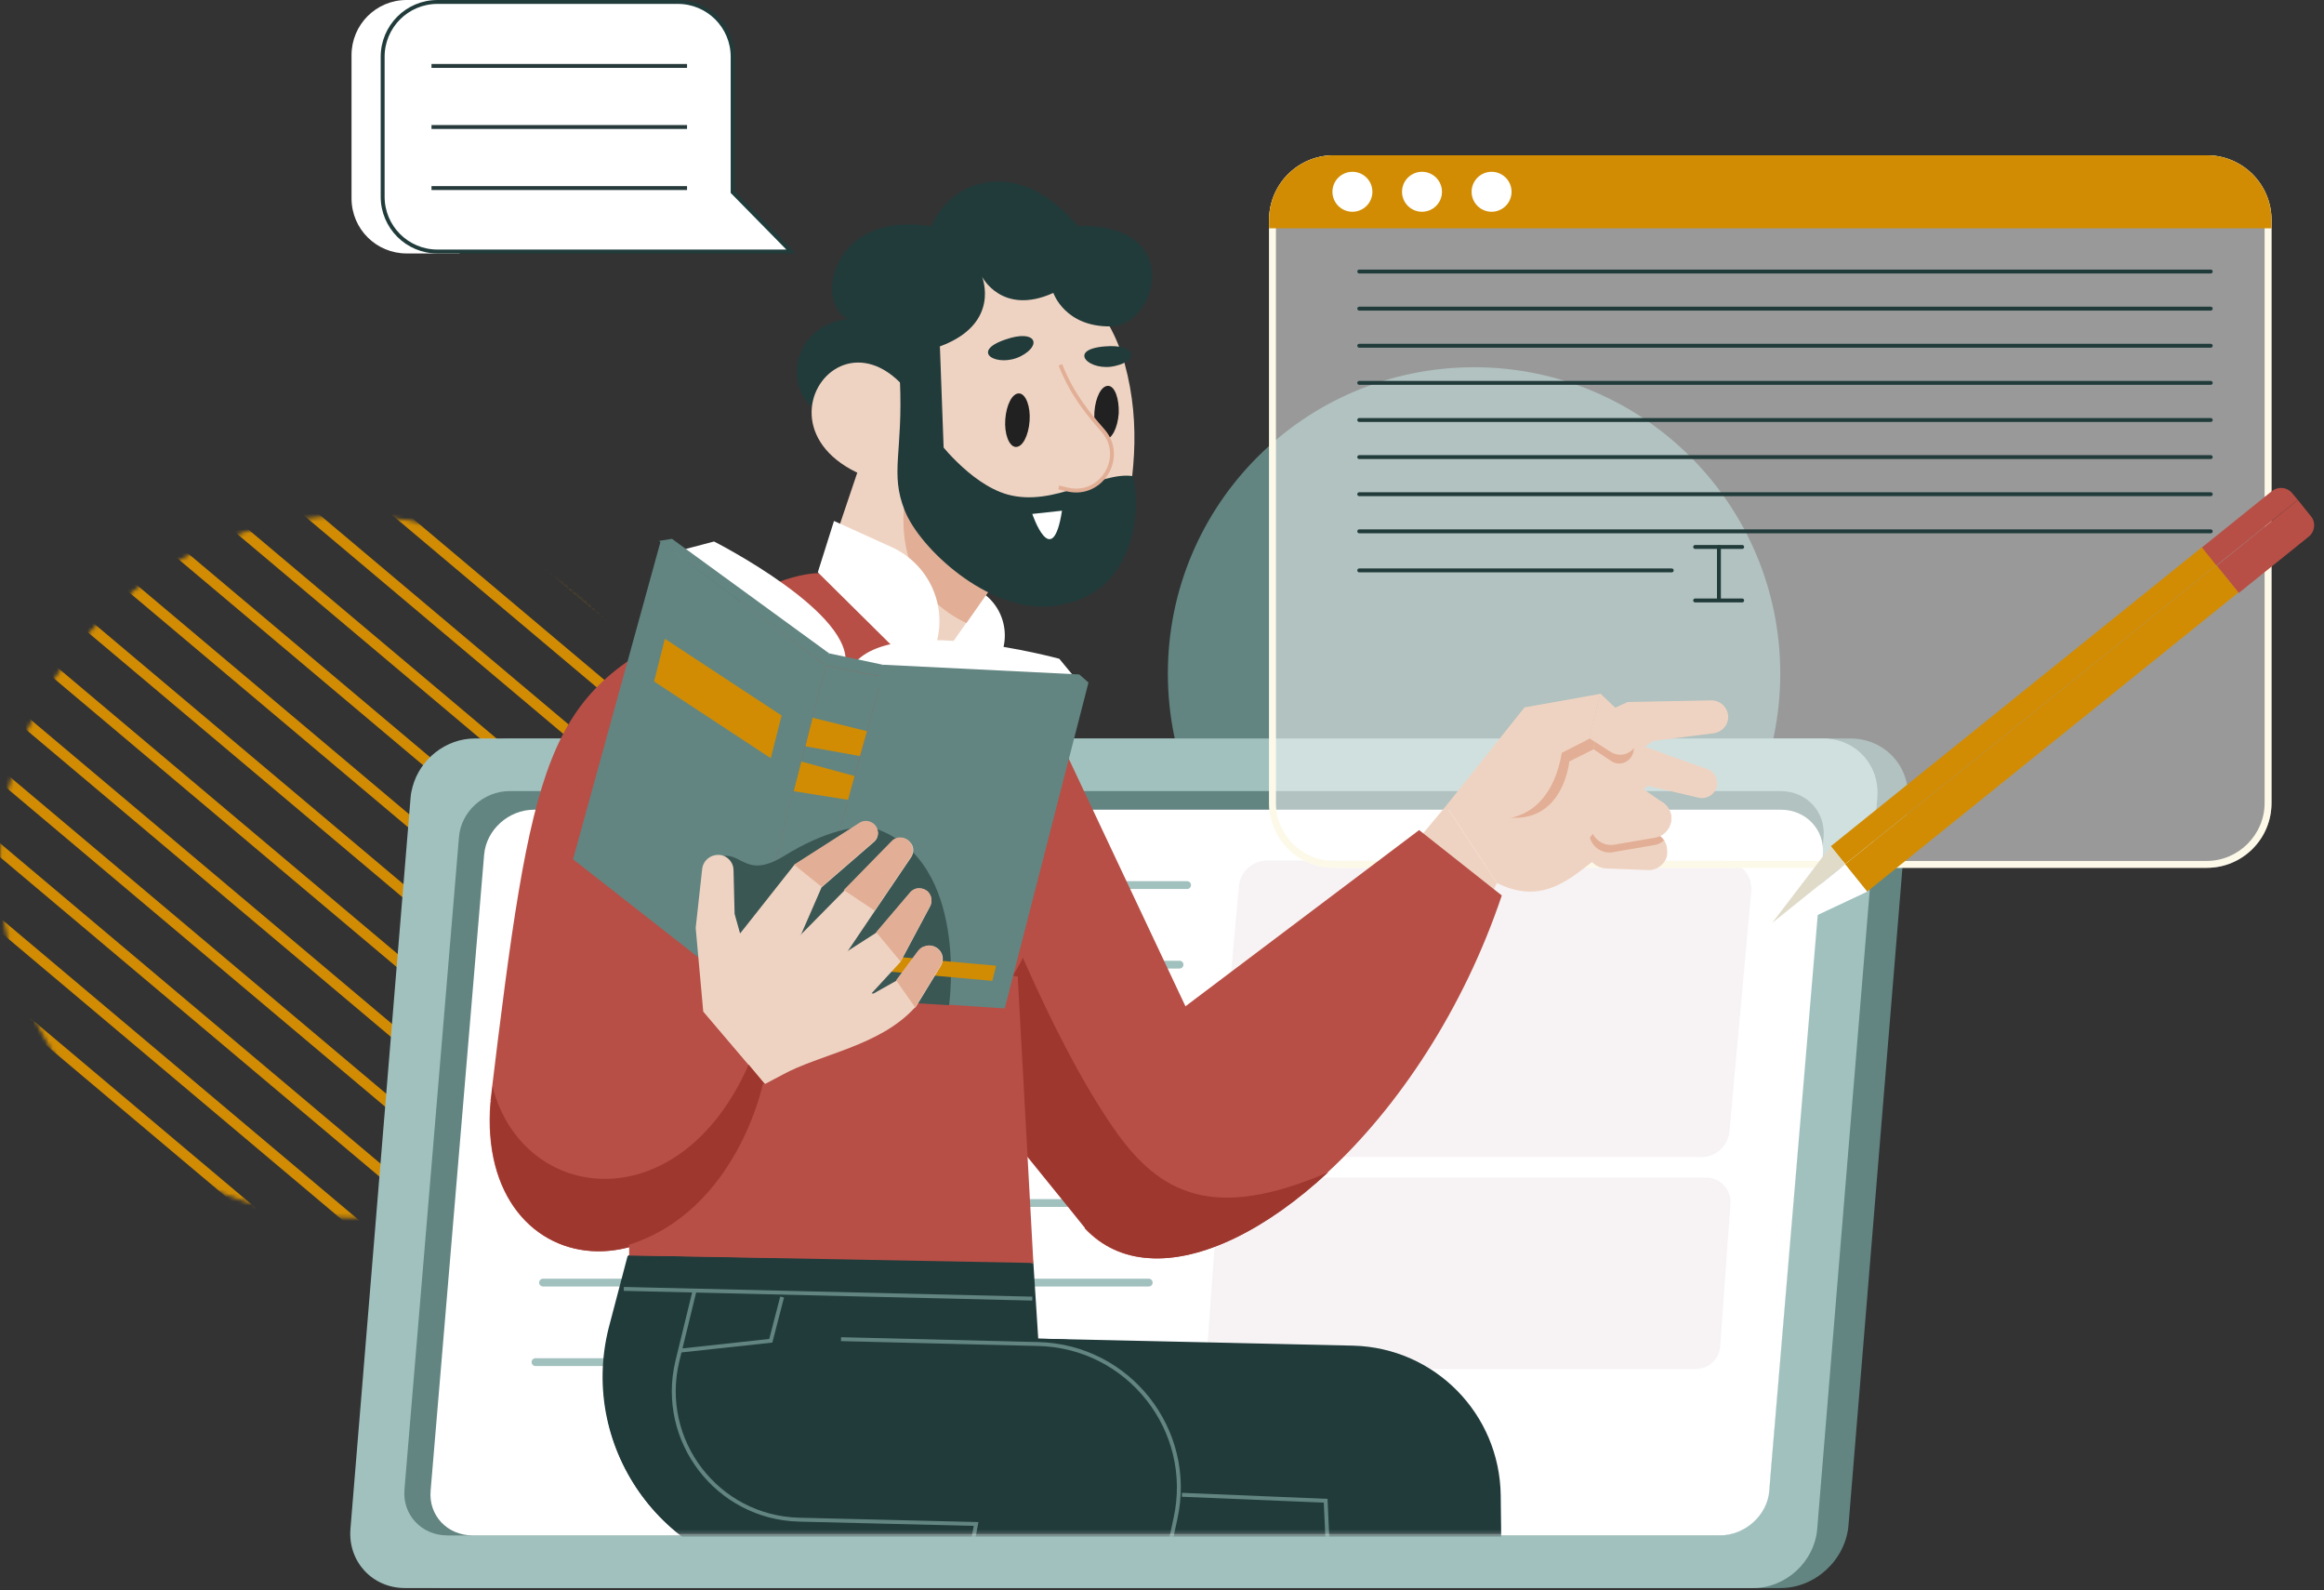 <?xml version="1.0" encoding="UTF-8"?> <svg xmlns="http://www.w3.org/2000/svg" width="595" height="407" viewBox="0 0 595 407" fill="none"><rect x="0" y="0" width="595" height="407" fill="#333333" stroke="none"/><mask id="mask0_3616_2654" style="mask-type:alpha" maskUnits="userSpaceOnUse" x="0" y="132" width="180" height="180"><circle cx="89.835" cy="89.835" r="89.335" transform="matrix(-1 0 0 1 179.671 132)" fill="#D9D9D9" stroke="#D18C03"></circle></mask><g mask="url(#mask0_3616_2654)"><line y1="-1.5" x2="330.819" y2="-1.5" transform="matrix(-0.765 -0.644 -0.907 0.422 262.076 172.358)" stroke="#D18C03" stroke-width="3"></line><line y1="-1.5" x2="330.819" y2="-1.5" transform="matrix(-0.765 -0.644 -0.907 0.422 259.616 189.406)" stroke="#D18C03" stroke-width="3"></line><line y1="-1.5" x2="330.819" y2="-1.5" transform="matrix(-0.765 -0.644 -0.907 0.422 257.157 206.453)" stroke="#D18C03" stroke-width="3"></line><line y1="-1.5" x2="330.819" y2="-1.5" transform="matrix(-0.765 -0.644 -0.907 0.422 254.698 223.501)" stroke="#D18C03" stroke-width="3"></line><line y1="-1.5" x2="330.819" y2="-1.5" transform="matrix(-0.765 -0.644 -0.907 0.422 252.238 240.549)" stroke="#D18C03" stroke-width="3"></line><line y1="-1.5" x2="330.819" y2="-1.5" transform="matrix(-0.765 -0.644 -0.907 0.422 249.779 257.596)" stroke="#D18C03" stroke-width="3"></line><line y1="-1.5" x2="330.819" y2="-1.5" transform="matrix(-0.765 -0.644 -0.907 0.422 247.32 274.644)" stroke="#D18C03" stroke-width="3"></line><line y1="-1.5" x2="330.819" y2="-1.5" transform="matrix(-0.765 -0.644 -0.907 0.422 244.861 291.691)" stroke="#D18C03" stroke-width="3"></line><line y1="-1.5" x2="330.819" y2="-1.5" transform="matrix(-0.765 -0.644 -0.907 0.422 242.401 308.739)" stroke="#D18C03" stroke-width="3"></line><line y1="-1.5" x2="330.819" y2="-1.5" transform="matrix(-0.765 -0.644 -0.907 0.422 239.942 325.786)" stroke="#D18C03" stroke-width="3"></line><line y1="-1.5" x2="330.819" y2="-1.5" transform="matrix(-0.765 -0.644 -0.907 0.422 237.482 342.834)" stroke="#D18C03" stroke-width="3"></line><line y1="-1.5" x2="330.819" y2="-1.5" transform="matrix(-0.765 -0.644 -0.907 0.422 235.023 359.882)" stroke="#D18C03" stroke-width="3"></line><line y1="-1.5" x2="330.819" y2="-1.5" transform="matrix(-0.765 -0.644 -0.907 0.422 232.563 376.929)" stroke="#D18C03" stroke-width="3"></line><line y1="-1.5" x2="330.819" y2="-1.5" transform="matrix(-0.765 -0.644 -0.907 0.422 230.105 393.977)" stroke="#D18C03" stroke-width="3"></line><line y1="-1.5" x2="330.819" y2="-1.5" transform="matrix(-0.765 -0.644 -0.907 0.422 227.645 411.024)" stroke="#D18C03" stroke-width="3"></line><line y1="-1.5" x2="330.819" y2="-1.5" transform="matrix(-0.765 -0.644 -0.907 0.422 225.187 428.072)" stroke="#D18C03" stroke-width="3"></line><line y1="-1.5" x2="330.819" y2="-1.5" transform="matrix(-0.765 -0.644 -0.907 0.422 222.726 445.119)" stroke="#D18C03" stroke-width="3"></line><line y1="-1.5" x2="330.819" y2="-1.5" transform="matrix(-0.765 -0.644 -0.907 0.422 220.267 462.167)" stroke="#D18C03" stroke-width="3"></line><line y1="-1.5" x2="330.819" y2="-1.5" transform="matrix(-0.765 -0.644 -0.907 0.422 217.808 479.215)" stroke="#D18C03" stroke-width="3"></line><line y1="-1.5" x2="330.819" y2="-1.5" transform="matrix(-0.765 -0.644 -0.907 0.422 215.348 496.262)" stroke="#D18C03" stroke-width="3"></line><line y1="-1.5" x2="330.819" y2="-1.5" transform="matrix(-0.765 -0.644 -0.907 0.422 212.889 513.31)" stroke="#D18C03" stroke-width="3"></line></g><path d="M377.394 250.787C334.098 250.787 299 215.689 299 172.393C299 129.098 334.098 94 377.394 94C420.689 94 455.787 129.098 455.787 172.393C455.787 215.689 420.689 250.787 377.394 250.787Z" fill="#628581"></path><path d="M130.4 189.02H473.7C482.586 189.02 489.22 196.225 488.469 205.122L473.262 390.38C472.511 399.276 464.752 406.481 455.866 406.481H112.565C103.679 406.481 97.046 399.276 97.797 390.38L113.003 205.122C113.754 196.225 121.514 189.02 130.4 189.02Z" fill="#628581"></path><path d="M480.646 204.182L465.252 391.32C464.564 399.715 457.242 406.481 448.857 406.481H103.679C95.293 406.481 89.036 399.652 89.724 391.32L101.113 252.862L105.118 204.182C105.181 203.242 105.369 202.302 105.619 201.425C107.496 194.346 114.129 189.021 121.576 189.021H466.754C475.077 189.021 481.335 195.787 480.646 204.182Z" fill="#A1C1BE"></path><path d="M130.462 202.49H455.866C462.499 202.49 467.442 207.753 466.879 214.269L452.924 381.233C452.361 387.748 446.542 393.011 439.971 393.011H114.567C107.934 393.011 102.99 387.748 103.554 381.233L117.508 214.269C118.009 207.753 123.829 202.49 130.462 202.49Z" fill="#628581"></path><path d="M466.691 218.717L453.362 376.785L452.986 381.546C452.486 387.874 446.728 393.011 440.283 393.011H121.012C114.504 393.011 109.685 387.874 110.249 381.546L123.953 218.717C124.516 212.389 130.211 207.252 136.719 207.252H455.927C462.373 207.252 467.254 212.389 466.691 218.717Z" fill="white"></path><path d="M303.927 226.548H148.922" stroke="#A1C1BE" stroke-width="2" stroke-miterlimit="10" stroke-linecap="round" stroke-linejoin="round"></path><path d="M301.987 246.91H146.92" stroke="#A1C1BE" stroke-width="2" stroke-miterlimit="10" stroke-linecap="round" stroke-linejoin="round"></path><path d="M299.985 267.271H144.98" stroke="#A1C1BE" stroke-width="2" stroke-miterlimit="10" stroke-linecap="round" stroke-linejoin="round"></path><path d="M298.044 287.57H142.977" stroke="#A1C1BE" stroke-width="2" stroke-miterlimit="10" stroke-linecap="round" stroke-linejoin="round"></path><path d="M296.042 307.931H141.038" stroke="#A1C1BE" stroke-width="2" stroke-miterlimit="10" stroke-linecap="round" stroke-linejoin="round"></path><path d="M294.103 328.293H139.035" stroke="#A1C1BE" stroke-width="2" stroke-miterlimit="10" stroke-linecap="round" stroke-linejoin="round"></path><path d="M292.1 348.655H137.095" stroke="#A1C1BE" stroke-width="2" stroke-miterlimit="10" stroke-linecap="round" stroke-linejoin="round"></path><path d="M435.59 296.153H318.821C314.565 296.153 311.249 292.519 311.624 288.259L317.194 226.861C317.506 223.165 320.635 220.283 324.39 220.283H441.16C445.415 220.283 448.732 223.917 448.356 228.177L442.787 289.575C442.411 293.334 439.345 296.153 435.59 296.153Z" fill="#F7F3F4"></path><path d="M434.151 350.409H315.441C311.812 350.409 308.933 347.339 309.184 343.705L311.812 307.242C312.062 303.985 314.753 301.416 318.07 301.416H436.779C440.409 301.416 443.287 304.486 443.037 308.12L440.409 344.582C440.159 347.903 437.468 350.409 434.151 350.409Z" fill="#F7F3F4"></path><g opacity="0.5"><path d="M581.559 56.32V205.548C581.559 214.72 574.151 222.129 564.978 222.129H341.489C332.317 222.129 324.908 214.72 324.908 205.548V56.32C324.908 47.148 332.317 39.739 341.489 39.739H564.978C574.151 39.739 581.559 47.148 581.559 56.32Z" fill="white"></path></g><path d="M564.978 41.503C573.092 41.503 579.795 48.206 579.795 56.32V205.548C579.795 213.662 573.092 220.365 564.978 220.365H341.489C333.375 220.365 326.672 213.662 326.672 205.548V56.32C326.672 48.206 333.375 41.503 341.489 41.503H564.978ZM564.978 39.739H341.489C332.317 39.739 324.908 47.148 324.908 56.32V205.548C324.908 214.72 332.317 222.129 341.489 222.129H564.978C574.151 222.129 581.559 214.72 581.559 205.548V56.32C581.559 47.148 574.151 39.739 564.978 39.739Z" fill="#FDF9E8"></path><path d="M581.559 56.32V58.437H324.908V56.32C324.908 47.148 332.317 39.739 341.489 39.739H564.978C574.151 39.739 581.559 47.148 581.559 56.32Z" fill="#D18C03"></path><path d="M351.367 49.088C351.367 51.91 349.074 54.203 346.252 54.203C343.429 54.203 341.136 51.91 341.136 49.088C341.136 46.266 343.429 43.973 346.252 43.973C349.074 43.973 351.367 46.266 351.367 49.088Z" fill="white"></path><path d="M369.183 49.088C369.183 51.91 366.891 54.203 364.068 54.203C361.246 54.203 358.953 51.91 358.953 49.088C358.953 46.266 361.246 43.973 364.068 43.973C366.891 43.973 369.183 46.266 369.183 49.088Z" fill="white"></path><path d="M386.998 49.088C386.998 51.91 384.705 54.203 381.883 54.203C379.06 54.203 376.767 51.91 376.767 49.088C376.767 46.266 379.06 43.973 381.883 43.973C384.705 43.973 386.998 46.266 386.998 49.088Z" fill="white"></path><path d="M472.375 221.24L478.014 228.241L573.142 151.619L567.502 144.618L472.375 221.24Z" fill="#D18C03"></path><path d="M567.554 144.532L563.876 139.966L468.749 216.588L472.427 221.154L567.554 144.532Z" fill="#D18C03"></path><path d="M472.413 221.236L478.064 228.228L455.73 238.724L453.718 236.228L472.413 221.236Z" fill="white"></path><path d="M472.413 221.236L468.701 216.621L453.719 236.228L472.413 221.236Z" fill="#E0DBC9"></path><path d="M588.295 127.957L591.695 132.195C592.94 133.701 592.675 136.05 591.169 137.295L573.205 151.76L567.553 144.768L588.295 127.957Z" fill="#B74F46"></path><path d="M588.294 127.957L586.81 126.192C585.565 124.685 583.311 124.443 581.71 125.665L563.746 140.13L567.458 144.745L588.294 127.957Z" fill="#B74F46"></path><path d="M455.73 238.724L449.094 241.647L453.718 236.228L455.73 238.724Z" fill="white"></path><mask id="mask1_3616_2654" style="mask-type:luminance" maskUnits="userSpaceOnUse" x="118" y="39" width="350" height="354"><path d="M467.77 39.838H118.357V392.848H467.77V39.838Z" fill="white"></path></mask><g mask="url(#mask1_3616_2654)"><path d="M370.249 206.245L383.252 226.026C399.575 234.187 407.183 217.173 417.695 214.683L401.096 187.571L370.249 206.245Z" fill="#EFD3C2"></path><path d="M416.866 199.329L425.719 205.415C427.794 206.799 428.486 209.704 427.241 211.917C425.857 214.407 422.676 215.098 420.324 213.577L411.333 207.905C408.981 206.384 408.29 203.341 409.673 200.989C411.056 198.361 414.376 197.669 416.866 199.329Z" fill="#EFD3C2"></path><path d="M439.136 202.372C438.306 203.755 436.508 204.585 434.848 204.17L421.845 201.127L407.736 213.162L399.021 202.234L399.575 201.957L421.292 191.168L428.485 193.796L437.061 196.839C439.136 197.531 440.104 199.882 439.413 201.819C439.275 201.957 439.274 202.234 439.136 202.372Z" fill="#EFD3C2"></path><path d="M442.456 183.836C442.594 181.346 440.657 179.272 438.168 179.272L416.727 179.687L389.891 191.998L401.511 205.277L423.228 189.646L438.582 187.709C440.796 187.433 442.317 185.773 442.456 183.836Z" fill="#EFD3C2"></path><path d="M376.75 206.384L393.764 185.081L410.225 182.176L407.874 191.859L401.787 194.902C401.787 194.902 399.712 217.173 376.75 206.384Z" fill="#E2AF96"></path><path d="M410.225 182.176L417.141 188.816C418.663 190.338 418.663 192.689 417.28 194.211C416.035 195.594 413.96 195.871 412.439 194.764L407.874 191.721L410.225 182.176Z" fill="#E2AF96"></path><path d="M426.272 220.354C425.304 221.876 423.644 222.844 421.846 222.706L411.195 222.291C408.428 222.153 406.215 219.939 406.353 217.173C406.353 216.343 406.63 215.651 406.907 214.96C406.907 214.821 407.045 214.683 407.045 214.545C407.045 214.406 407.183 214.406 407.183 214.268C408.152 212.746 409.95 211.916 411.748 212.055L422.399 212.885C423.921 213.023 425.304 213.853 425.996 214.96C426.134 215.098 426.272 215.375 426.272 215.513C426.687 216.205 426.826 216.896 426.826 217.726C426.964 218.833 426.687 219.663 426.272 220.354Z" fill="#EFD3C2"></path><path d="M425.995 215.098C425.304 215.79 424.474 216.205 423.367 216.343L412.854 218.141C410.226 218.556 407.736 216.896 407.044 214.406C408.013 212.885 409.811 212.055 411.609 212.193L422.26 213.023C423.92 213.161 425.165 213.991 425.995 215.098Z" fill="#E2AF96"></path><path d="M411.748 205.968L422.26 204.585C424.75 204.309 427.24 205.968 427.794 208.458C428.347 211.225 426.549 213.853 423.782 214.406L413.269 216.205C410.503 216.62 408.013 214.821 407.459 212.193C406.768 209.15 408.843 206.383 411.748 205.968Z" fill="#EFD3C2"></path><path d="M370.249 206.245L390.307 181.07L409.673 177.611L406.906 189.093L399.851 192.689C399.713 192.551 397.362 218.833 370.249 206.245Z" fill="#EFD3C2"></path><path d="M409.673 177.473L417.972 185.358C419.77 187.018 419.909 189.923 418.111 191.721C416.589 193.381 414.237 193.657 412.301 192.412L406.906 188.954L409.673 177.473Z" fill="#EFD3C2"></path><path d="M427.102 211.917C426.41 213.162 425.165 213.992 423.644 214.268L413.131 216.066C410.364 216.481 407.874 214.683 407.321 212.055C407.044 210.81 407.321 209.703 407.736 208.735C407.736 208.597 407.874 208.597 407.874 208.458C408.704 207.214 409.949 206.245 411.609 205.969L422.26 204.585C423.505 204.447 424.75 204.724 425.718 205.415C426.687 206.107 427.517 207.214 427.793 208.458C428.07 209.703 427.793 210.81 427.102 211.917Z" fill="#EFD3C2"></path><path d="M370.25 206.245L353.789 225.888L371.91 249.68L383.252 226.026L370.25 206.245Z" fill="#EFD3C2"></path><path d="M315.748 283.847L288.221 304.872L278.262 312.48C267.334 298.786 257.79 287.72 249.905 276.239C237.179 257.979 228.049 238.752 222.516 207.075C220.165 193.519 228.603 180.378 241.882 176.92C247.415 175.537 253.086 175.952 258.066 177.888C263.599 180.102 268.302 183.975 271.346 189.369L303.437 257.426L310.077 271.397L315.748 283.847Z" fill="#B74F46"></path><path d="M384.496 229.208C374.675 258.394 357.938 283.432 339.955 300.031C324.186 314.694 307.448 322.993 294.031 322.025C287.668 321.61 282.135 319.12 277.708 314.417L282.965 295.466L284.901 288.688L290.849 267.109L363.333 212.47L384.496 229.208Z" fill="#B74F46"></path><path d="M340.094 300.031C324.324 314.694 307.587 322.993 294.169 322.025C287.806 321.61 282.273 319.12 277.847 314.417C266.919 300.723 257.374 289.657 249.49 278.175L253.086 223.675C253.086 223.675 268.025 264.066 285.04 288.688C296.936 305.979 310.907 312.619 340.094 300.031Z" fill="#9E382F"></path><path d="M250.597 174.845L253.225 172.217C259.173 166.407 258.482 156.586 251.565 151.745L240.914 144.137L228.742 166.546L250.597 174.845Z" fill="white"></path><path d="M203.013 403.638C203.428 403.638 203.981 403.776 204.396 403.776L271.484 405.298L265.813 342.636L264.568 323.27L181.71 315.8L160.961 321.333L156.12 339.731C147.959 371.131 170.783 402.116 203.013 403.638Z" fill="#213B3B"></path><path d="M379.793 393.817L374.952 572.812L341.2 570.322C347.425 532.835 313.396 409.171 341.477 357.713C362.502 355.915 380.347 372.791 379.793 393.817Z" fill="white"></path><path d="M265.813 342.636L276.187 405.436L325.016 406.543C325.016 406.543 318.792 466.992 323.495 534.633C324.048 542.103 324.602 549.711 325.432 557.319L396.116 552.339L398.33 536.432L386.019 536.155L384.22 382.751C383.944 361.863 367.344 344.987 346.457 344.434L265.813 342.636Z" fill="#213B3B"></path><path d="M324.879 406.543C324.879 406.543 318.654 466.992 323.357 534.633L346.319 535.187L339.403 384.134L302.608 382.612L283.934 405.574L324.879 406.543Z" fill="#213B3B"></path><path d="M287.115 394.647L251.566 570.183L217.122 567.417C223.347 529.93 219.197 398.381 255.715 352.595C276.603 354.393 291.265 374.036 287.115 394.647Z" fill="white"></path><path d="M192.638 340.976L200.522 388.698L203.012 403.776L233.859 404.468C233.859 404.468 217.122 473.631 212.557 532.143C212.004 539.89 211.589 547.498 211.45 554.691L282.135 549.711L284.349 533.803L272.038 533.527L302.608 382.612C306.758 362.278 291.542 343.189 270.793 342.774L192.638 340.976Z" fill="#213B3B"></path><path d="M203.013 403.638L233.86 404.468C233.86 404.468 217.123 473.631 212.558 532.143L223.071 532.42L247.14 404.883L249.906 390.22L204.535 389.113C203.152 389.113 201.63 388.975 200.247 388.698C181.573 385.932 168.847 367.534 173.411 348.584L181.434 315.939L160.685 321.472L155.844 339.869C147.959 371.131 170.783 402.116 203.013 403.638Z" fill="#213B3B"></path><path d="M265.398 133.624L260.695 140.54L245.894 161.566L237.18 174.015L204.535 165.301L235.658 73.037L265.398 133.624Z" fill="#EFD3C2"></path><path d="M226.667 139.71C226.667 139.71 254.194 149.946 263.738 152.298C273.975 154.926 284.902 148.563 287.115 138.05C290.159 123.664 292.372 109.278 287.946 93.094C285.317 83.411 279.646 75.388 272.038 69.717C268.58 67.089 264.845 65.014 260.833 63.63L258.482 62.8L258.205 62.662C257.099 62.247 255.854 62.109 254.747 61.832C251.981 61.279 249.076 60.864 246.032 60.864C243.266 60.864 240.499 61.279 238.009 62.109C227.358 65.705 220.165 76.356 221.549 88.391L222.793 98.627L226.667 139.71Z" fill="#EFD3C2"></path><path d="M260.696 140.54L247.416 159.491C224.454 148.563 232.754 122.419 232.754 122.419L260.696 140.54Z" fill="#E2AF96"></path><path d="M273.006 94.754C276.049 102.5 280.199 107.342 283.934 111.63C289.744 118.27 283.657 128.644 274.943 126.708L272.591 126.154L273.006 94.754Z" fill="#EFD3C2"></path><path d="M240.637 88.668C256.406 82.858 251.426 70.823 251.426 70.823C251.426 70.823 256.544 80.921 269.685 74.973C269.685 74.973 272.59 83.688 284.348 83.549C296.106 83.411 303.714 57.267 275.91 57.821C260.417 39.562 243.403 46.063 238.423 57.959C212.833 53.671 208.406 77.74 217.121 81.613C194.574 84.518 202.043 121.313 232.752 101.532L240.637 88.668Z" fill="#213B3B"></path><path d="M239.116 112.045C220.58 66.259 184.062 115.365 230.124 124.356L239.116 112.045Z" fill="#EFD3C2"></path><path d="M264.568 323.27L184.061 319.258L181.71 319.535L180.603 319.397L161.099 321.333C161.099 321.333 161.791 294.221 160.131 254.66C159.439 236.954 156.12 217.726 160.684 198.361C172.857 147.18 213.525 144.967 211.035 147.318L254.608 177.612C256.406 183.698 262.355 195.871 265.121 209.842C265.398 210.948 265.536 211.917 265.674 213.023C266.228 216.62 266.643 220.355 266.504 224.228C266.504 225.334 266.504 226.441 266.366 227.548C266.366 229.208 266.089 230.867 265.813 232.527C264.291 242.21 259.726 251.755 250.32 260.193L250.458 260.884V261.023L264.568 323.27Z" fill="#B74F46"></path><path d="M234.274 163.364L241.191 189.785L248.937 173.6L234.274 163.364Z" fill="white"></path><path d="M264.568 323.27L161.1 321.333C160.408 297.403 174.379 225.196 179.497 200.574L230.263 245.53L260.557 249.957L264.568 323.27Z" fill="#B74F46"></path><path d="M176.039 160.736C139.659 177.75 136.201 193.519 125.549 281.91L171.474 277.622C171.474 277.622 211.312 215.652 214.493 185.358C215.323 179.272 214.217 142.892 176.039 160.736Z" fill="#B74F46"></path><path d="M210.344 202.511L200.8 322.025L161.1 321.333L166.771 188.54L210.344 202.511Z" fill="#B74F46"></path><path d="M240.638 88.668L241.606 114.95L236.903 114.12L230.401 97.382L240.638 88.668Z" fill="#213B3B"></path><path d="M263.6 107.757C263.323 111.492 261.802 114.535 260.003 114.396C258.343 114.258 257.098 111.077 257.375 107.342C257.652 103.607 259.173 100.564 260.972 100.702C262.632 100.84 263.876 104.022 263.6 107.757Z" fill="#212121"></path><path d="M257.513 86.869C265.121 84.241 266.919 88.253 261.386 91.157C255.438 94.201 247.969 90.051 257.513 86.869Z" fill="#213B3B"></path><path d="M286.423 105.82C286.147 109.555 284.625 112.598 282.827 112.46C281.167 112.322 279.922 109.14 280.199 105.405C280.475 101.67 281.997 98.627 283.795 98.766C285.455 98.904 286.562 102.085 286.423 105.82Z" fill="#212121"></path><path d="M282.827 88.668C290.85 87.976 291.68 92.264 285.593 93.647C279.092 95.308 272.867 89.498 282.827 88.668Z" fill="#213B3B"></path><path d="M223.07 532.42L249.905 390.082L204.534 388.975C183.647 388.422 168.569 368.779 173.411 348.445L177.837 330.325" stroke="#628581" stroke-miterlimit="10"></path><path d="M159.717 329.909L264.292 332.399" stroke="#628581" stroke-miterlimit="10"></path><path d="M174.379 345.679L197.341 343.189L200.246 331.984" stroke="#628581" stroke-miterlimit="10"></path><path d="M297.213 405.989L300.948 388.698C305.928 366.013 288.914 344.572 265.813 344.019L215.324 342.774" stroke="#628581" stroke-miterlimit="10"></path><path d="M346.181 535.325L339.403 384.134L302.608 382.612" stroke="#628581" stroke-miterlimit="10"></path><path d="M239.531 112.045C239.531 112.045 248.108 123.803 257.929 126.569C269.963 129.889 281.721 120.621 290.021 121.866C292.372 130.581 290.712 153.543 268.442 155.203C252.672 156.309 235.52 140.402 231.647 130.719C227.773 121.036 231.232 115.918 230.402 97.382L239.531 112.045Z" fill="#213B3B"></path><path d="M271.484 93.371C274.528 101.117 278.677 105.959 282.412 110.247C288.222 116.886 282.136 127.261 273.421 125.324L271.069 124.771" fill="#EFD3C2"></path><path d="M271.484 93.371C274.528 101.117 278.677 105.959 282.412 110.247C288.222 116.886 282.136 127.261 273.421 125.324L271.069 124.771" stroke="#E2AF96" stroke-miterlimit="10"></path><path d="M237.179 174.015L239.807 164.332C242.436 154.511 237.594 144.413 228.465 140.125L213.525 133.347L209.376 146.488L237.179 174.015Z" fill="white"></path><path d="M218.366 170.28C228.326 156.863 271.207 168.621 271.207 168.621L275.772 174.154L218.366 170.28Z" fill="white"></path><path d="M216.292 170.695C219.611 157.278 182.816 138.604 182.816 138.604L172.304 141.37L216.292 170.695Z" fill="white"></path><path d="M225.974 170.142L276.325 172.632L278.677 174.707L224.038 176.229L225.974 170.142Z" fill="#628581"></path><path d="M225.975 170.142L212.28 167.237L210.759 170.281L225.836 173.185L225.975 170.142Z" fill="#628581"></path><path d="M172.027 137.912L212.28 167.237L211.45 170.419L168.707 138.465L172.027 137.912Z" fill="#628581"></path><path d="M225.836 173.185L278.677 174.707L257.237 258.118L203.289 254.521L225.836 173.185Z" fill="#628581"></path><path d="M190.01 253.83L203.289 254.521L217.122 204.724L218.782 198.637L220.165 193.519L221.963 187.156L225.836 173.185L211.45 170.419L207.992 183.698L206.194 191.029L205.087 194.903L203.151 202.511L190.01 253.83Z" fill="#628581"></path><path d="M206.194 191.029L220.165 193.519L221.964 187.156L207.993 183.698L206.194 191.029Z" fill="#D18C03"></path><path d="M203.15 202.511L217.121 204.724L218.781 198.637L205.087 194.903L203.15 202.511Z" fill="#D18C03"></path><path d="M169.122 138.604L211.45 170.419L190.01 253.83L146.713 219.94L169.122 138.604Z" fill="#628581"></path><path d="M182.125 220.216C190.01 215.79 189.595 226.026 200.937 218.971C210.759 212.885 220.026 210.672 224.453 212.193C248.245 220.77 242.989 257.288 242.989 257.288L184.476 253.83L182.125 220.216Z" fill="#3B5754"></path><path d="M255.024 247.19L211.866 243.317L211.036 247.19L254.055 251.063L255.024 247.19Z" fill="#D18C03"></path><path d="M200.108 183.145L170.229 163.502L167.462 174.43L197.341 194.073L200.108 183.145Z" fill="#D18C03"></path><path d="M180.05 258.948L178.114 237.507L179.774 222.43C180.05 219.94 182.54 218.28 185.03 218.971C186.69 219.525 187.797 221.046 187.797 222.706L188.073 233.911L190.702 243.317L180.05 258.948Z" fill="#EFD3C2"></path><path d="M180.05 258.948L186.552 242.349L234.274 257.841C225.283 267.801 210.067 269.738 200.246 275.132L195.819 277.484L180.05 258.948Z" fill="#EFD3C2"></path><path d="M186.69 242.349L197.479 251.478L197.894 250.787L205.226 238.891L210.344 227.133L223.762 215.513C224.73 214.683 225.006 213.438 224.591 212.332C224.038 210.534 221.825 209.704 220.165 210.672L203.289 221.461L190.286 237.922L186.69 242.349Z" fill="#EFD3C2"></path><path d="M195.543 248.02L197.894 250.787L204.811 258.81L207.716 255.213L214.079 247.328L214.494 246.913L215.739 245.392L224.038 233.081L233.306 219.386C233.998 218.28 233.998 216.896 233.306 215.928L233.168 215.79C232.061 214.268 229.848 213.992 228.465 215.375L216.154 227.963L206.471 237.784L205.364 238.89L199.969 244.147L195.543 248.02Z" fill="#EFD3C2"></path><path d="M219.612 265.173L234.413 257.841L240.914 247.19C241.744 245.669 241.467 243.87 240.084 242.764C239.116 242.072 238.009 241.795 236.903 242.21C236.211 242.349 235.658 242.764 235.104 243.455L229.433 251.063L222.517 254.937L230.54 246.222L238.148 231.974C238.701 230.868 238.563 229.484 237.733 228.516C237.041 227.686 236.073 227.409 235.104 227.409C234.274 227.409 233.583 227.824 233.03 228.516L224.315 238.752L204.673 251.34L219.612 265.173Z" fill="#EFD3C2"></path><path d="M233.029 228.378L224.315 238.614L230.539 246.084L238.147 231.836C238.701 230.729 238.562 229.346 237.732 228.378C236.487 226.994 234.274 226.994 233.029 228.378Z" fill="#E2AF96"></path><path d="M233.03 215.652C231.923 214.13 229.71 213.853 228.327 215.237L216.016 227.824L223.9 233.081L233.168 219.386C233.86 218.28 233.86 216.897 233.168 215.928L233.03 215.652Z" fill="#E2AF96"></path><path d="M203.29 221.323L210.344 226.994L223.762 215.375C224.73 214.545 225.007 213.3 224.592 212.194C224.039 210.395 221.826 209.565 220.166 210.534L203.29 221.323Z" fill="#E2AF96"></path><path d="M229.433 250.925L234.275 257.841L240.776 247.19C241.606 245.668 241.33 243.87 239.946 242.764C238.978 242.072 237.871 241.795 236.765 242.21C236.073 242.349 235.52 242.764 234.967 243.455L229.433 250.925Z" fill="#E2AF96"></path><path d="M125.549 282.048C121.538 330.601 178.943 336.964 195.681 277.484L180.05 259.086L125.549 282.048Z" fill="#B74F46"></path><path d="M264.291 131.549L271.899 130.719C269.409 146.626 264.291 131.549 264.291 131.549Z" fill="white"></path><path d="M195.819 277.483C179.081 336.964 121.537 330.601 125.687 282.048L126.102 278.175C133.987 308.33 173.963 312.757 191.669 272.504L195.819 277.483Z" fill="#9E382F"></path><path d="M161.099 319.12C189.179 310.267 195.819 277.484 195.819 277.484" stroke="#B74F46" stroke-miterlimit="10"></path></g><path d="M104.109 64.875H117.665V0H104.109C96.225 0 90 6.363 90 14.109V50.766C90 58.651 96.363 64.875 104.109 64.875Z" fill="white"></path><path d="M202.513 64.375H111.994C104.247 64.375 97.97 58.098 97.97 50.351V14.524C97.97 6.777 104.247 0.5 111.994 0.5H173.55C181.296 0.5 187.574 6.777 187.574 14.524V48.968V49.172L187.717 49.318L202.513 64.375Z" fill="white" stroke="#213B3B"></path><path d="M110.473 16.876H175.901" stroke="#273A3B" stroke-miterlimit="10"></path><path d="M110.473 32.507H175.901" stroke="#273A3B" stroke-miterlimit="10"></path><path d="M110.473 48.138H175.901" stroke="#273A3B" stroke-miterlimit="10"></path><path d="M434 140H446.035" stroke="#213B3B" stroke-miterlimit="10" stroke-linecap="round" stroke-linejoin="round"></path><path d="M434 153.694H446.035" stroke="#213B3B" stroke-miterlimit="10" stroke-linecap="round" stroke-linejoin="round"></path><path d="M440.087 140V153.279" stroke="#213B3B" stroke-miterlimit="10" stroke-linecap="round" stroke-linejoin="round"></path><path d="M348 69.5H566" stroke="#213B3B" stroke-linecap="round"></path><path d="M348 79H566" stroke="#213B3B" stroke-linecap="round"></path><path d="M348 88.5H566" stroke="#213B3B" stroke-linecap="round"></path><path d="M348 98H566" stroke="#213B3B" stroke-linecap="round"></path><path d="M348 107.5H566" stroke="#213B3B" stroke-linecap="round"></path><path d="M348 117H566" stroke="#213B3B" stroke-linecap="round"></path><path d="M348 126.5H566" stroke="#213B3B" stroke-linecap="round"></path><path d="M348 136H566" stroke="#213B3B" stroke-linecap="round"></path><path d="M348 146H428" stroke="#213B3B" stroke-linecap="round"></path></svg> 